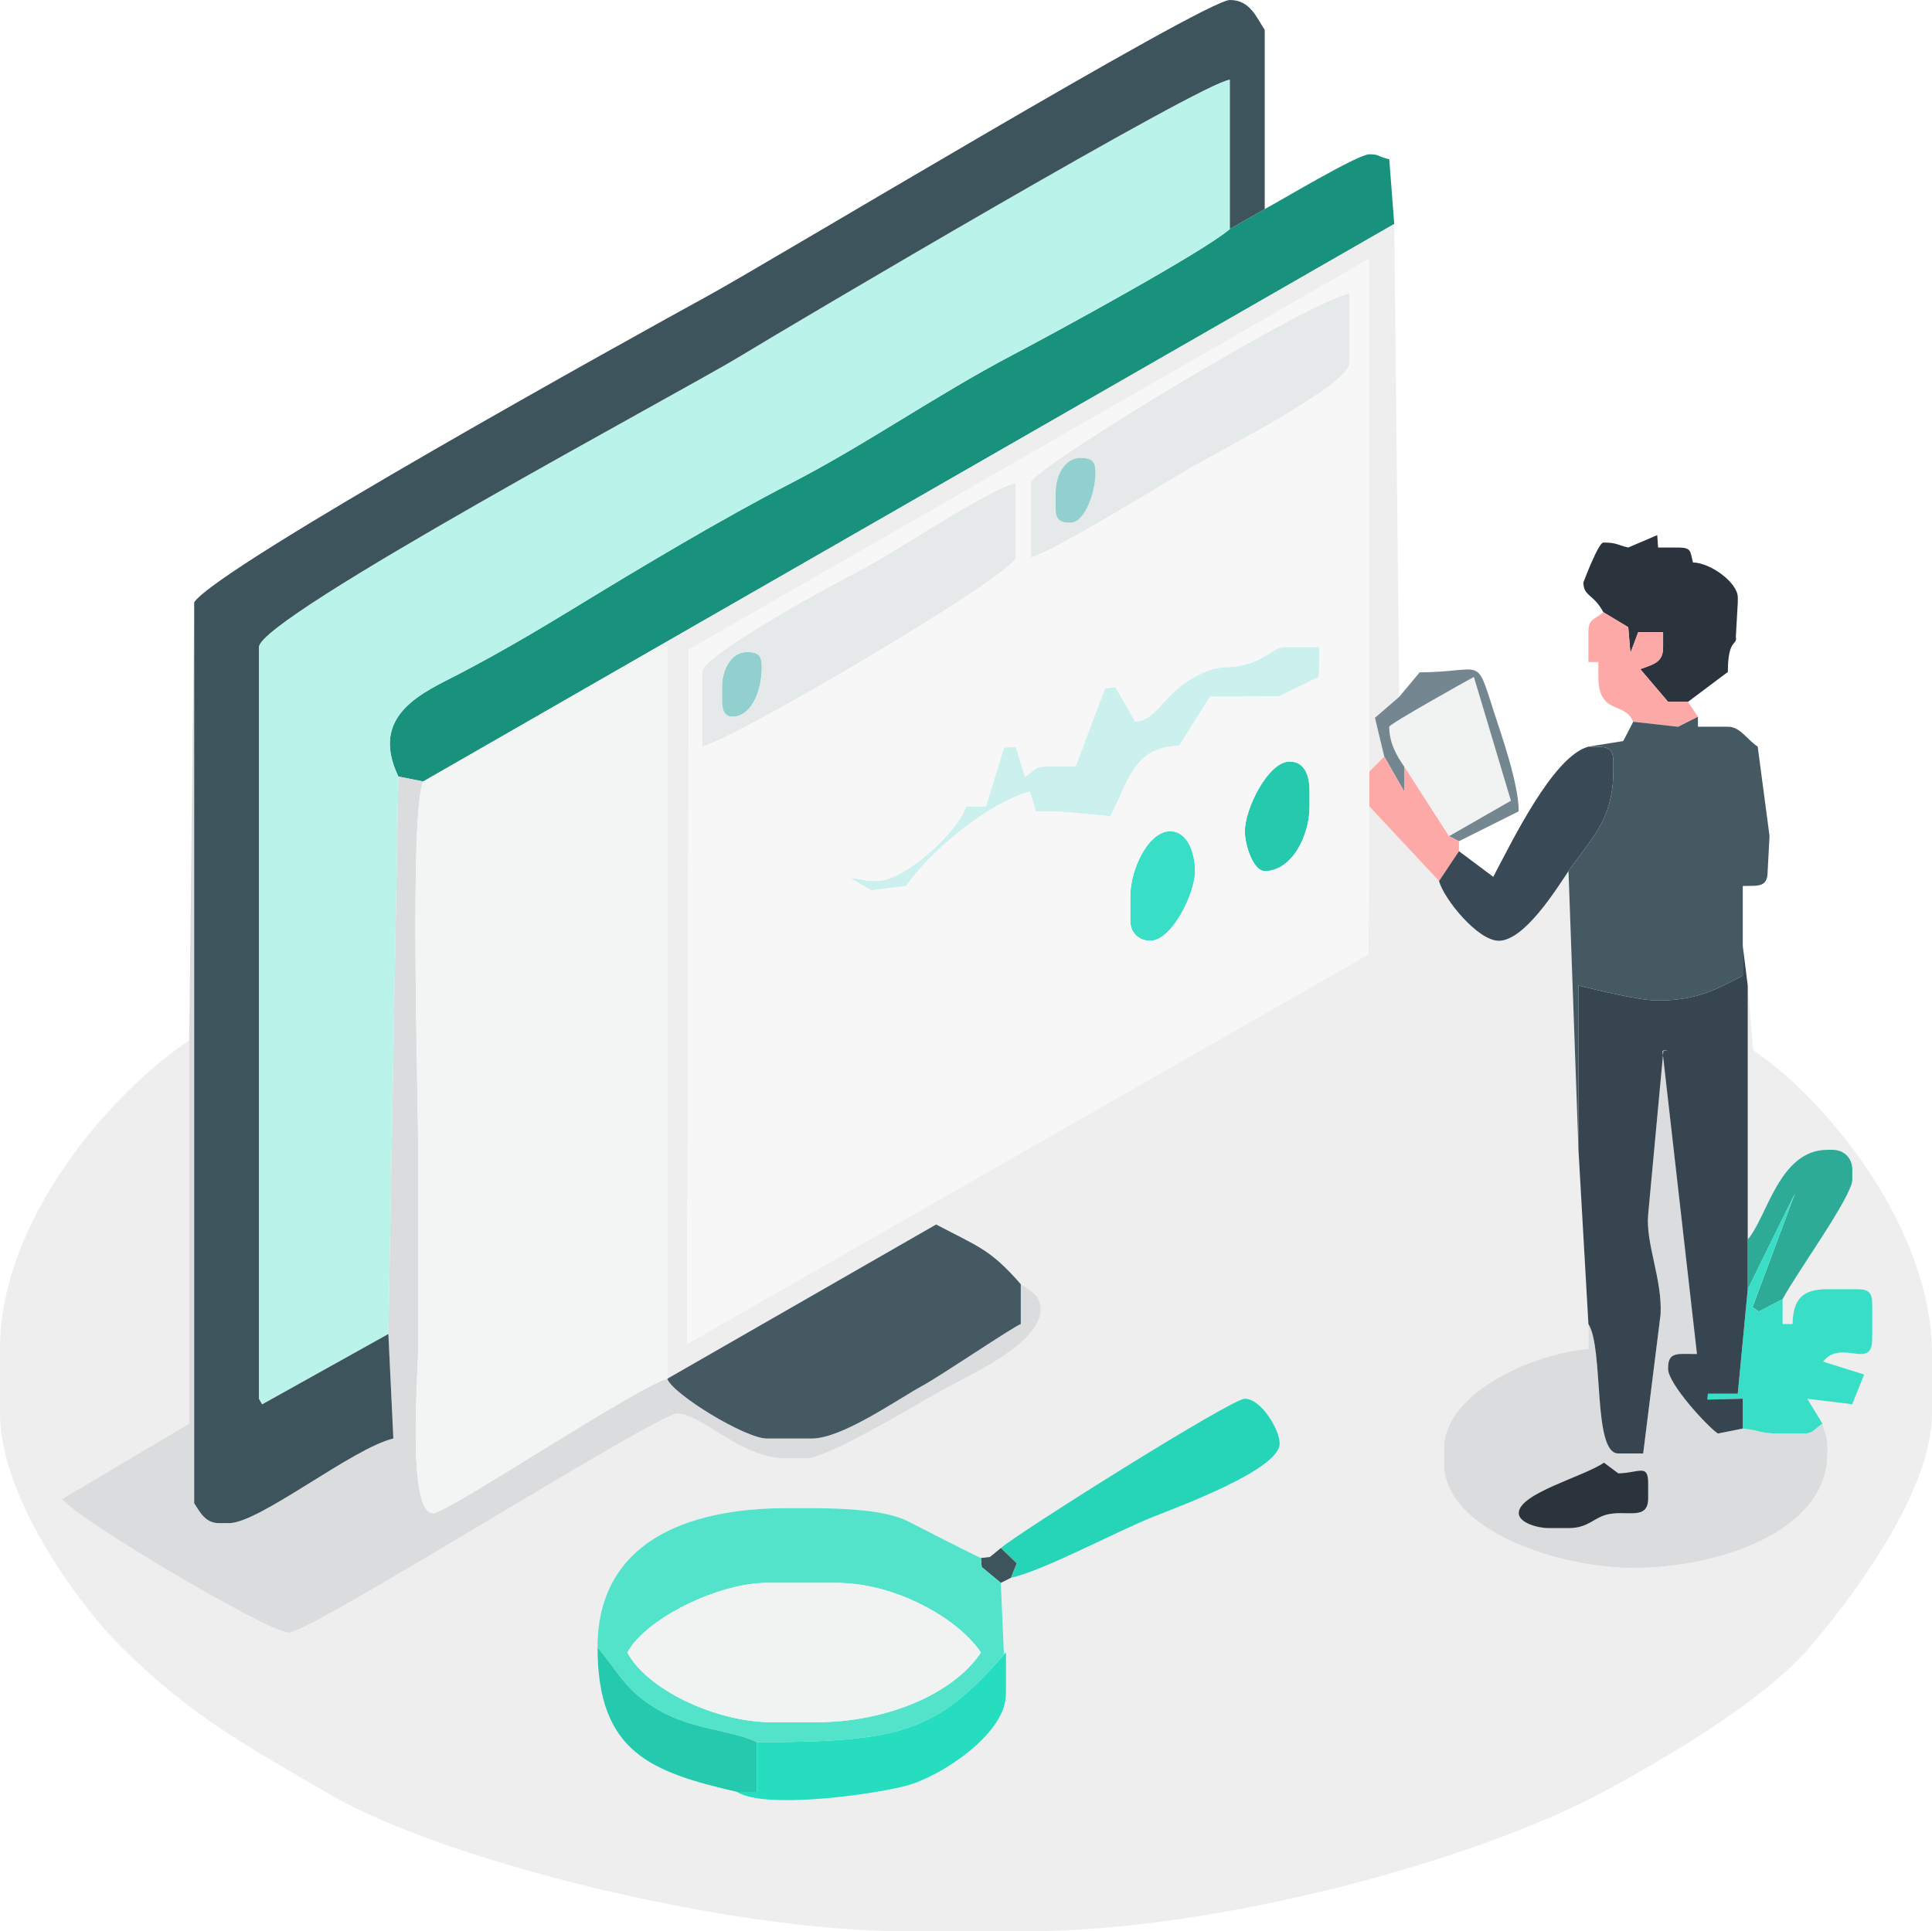 <?xml version="1.0" encoding="UTF-8"?>
<!DOCTYPE svg PUBLIC "-//W3C//DTD SVG 1.1//EN" "http://www.w3.org/Graphics/SVG/1.1/DTD/svg11.dtd">
<!-- Creator: CorelDRAW -->
<svg xmlns="http://www.w3.org/2000/svg" xml:space="preserve" width="137.08mm" height="137.046mm" style="shape-rendering:geometricPrecision; text-rendering:geometricPrecision; image-rendering:optimizeQuality; fill-rule:evenodd; clip-rule:evenodd"
viewBox="0 0 119.847 119.817"
 xmlns:xlink="http://www.w3.org/1999/xlink">
 <defs>
  <style type="text/css">
   <![CDATA[
    .fil0 {fill:#18917D}
    .fil8 {fill:#25C9AD}
    .fil20 {fill:#26D5B7}
    .fil22 {fill:#26DEBF}
    .fil4 {fill:#2B343C}
    .fil15 {fill:#2DAB96}
    .fil16 {fill:#36454F}
    .fil10 {fill:#38DFC6}
    .fil11 {fill:#394956}
    .fil18 {fill:#3E545C}
    .fil13 {fill:#455963}
    .fil21 {fill:#52E3CA}
    .fil7 {fill:#748791}
    .fil2 {fill:#92D0D0}
    .fil17 {fill:#BAF3E9}
    .fil9 {fill:#CCF0ED}
    .fil12 {fill:#DADCDD}
    .fil1 {fill:#E6E9E9}
    .fil3 {fill:#EEEEEE}
    .fil6 {fill:#F1F2F2}
    .fil19 {fill:#F3F5F4}
    .fil14 {fill:#F6F7F6}
    .fil5 {fill:#FDA9A7}
   ]]>
  </style>
 </defs>
 <g id="Layer_x0020_1">
  <g id="_179332184">
   <path id="_179366048" class="fil0" d="M78.457 12.97l-2.162 1.235c-1.635,1.421 -10.936,6.483 -13.49,7.821 -4.628,2.426 -9.129,5.575 -13.692,7.928 -4.348,2.242 -9.421,5.278 -13.716,7.904 -2.271,1.388 -4.521,2.697 -6.878,3.932 -2.165,1.135 -5.672,2.499 -3.808,6.384l1.544 0.309 14.518 -8.338 45.715 -26.249 -0.309 -4.015c-0.828,-0.198 -0.582,-0.309 -1.236,-0.309 -0.723,0 -5.511,2.881 -6.487,3.397z"/>
   <path id="_179366408" class="fil1" d="M66.41 32.425c-0.712,0 -0.927,-0.215 -0.927,-0.926l0 -0.926c0,-1.041 0.546,-2.162 1.544,-2.162 0.712,0 0.927,0.215 0.927,0.926 0,1.208 -0.667,3.088 -1.544,3.088zm-2.471 -2.47l0 4.632c1.312,-0.306 8.343,-4.644 10.092,-5.66 1.544,-0.897 9.677,-5.07 9.677,-6.384l0 -4.323c-2.012,0.167 -19.769,10.86 -19.769,11.735z"/>
   <path id="_179365952" class="fil2" d="M66.41 32.425c0.878,0 1.544,-1.88 1.544,-3.088 0,-0.711 -0.215,-0.926 -0.927,-0.926 -0.999,0 -1.544,1.121 -1.544,2.162l0 0.926c0,0.712 0.215,0.926 0.927,0.926z"/>
   <path id="_179366456" class="fil3" d="M62.703 97.892l-0.618 0.309 0.309 7.103c-0.194,2.333 -3.867,4.79 -5.994,5.434 -1.716,0.52 -8.877,1.581 -10.686,0.434 -5.294,-1.233 -8.649,-2.421 -8.649,-8.955 0,-6.459 5.409,-8.647 11.738,-8.647l1.544 0c1.969,0 4.616,0.113 5.98,0.816 0.663,0.342 4.364,2.23 4.522,2.273l0.556 -0.062 0.68 -0.556c1.105,-0.96 14.301,-9.264 15.135,-9.264 1.004,0 2.162,1.908 2.162,2.779 0,1.619 -6.197,3.887 -7.816,4.538 -2.476,0.995 -6.712,3.299 -8.863,3.8zm-21.931 -57.747l0.618 0 0 45.395 16.68 -9.573c2.594,1.372 3.353,1.523 5.251,3.706 0.527,0.353 1.235,0.672 1.235,1.544 0,2.252 -4.721,4.212 -6.491,5.245 -1.231,0.718 -6.807,4.019 -8.026,4.019l-1.236 0c-2.905,0 -5.253,-2.779 -6.795,-2.779 -1.257,0 -22.701,13.588 -24.093,13.588 -1.282,0 -13.298,-7.131 -14.057,-8.293l7.88 -4.677 0 -23.778c-4.872,3.261 -11.738,11.132 -11.738,19.146l0 4.015c0,5.098 4.776,11.731 7.49,14.437 4.265,4.253 7.67,6.107 13.024,9.213 7.039,4.085 24.607,8.465 35.703,8.465l7.413 0c11.863,0 27.782,-4.374 35.624,-8.545 4.11,-2.187 10.118,-5.75 12.934,-8.995 2.486,-2.864 7.659,-9.658 7.659,-14.577l0 -3.706c0,-7.724 -6.444,-15.707 -11.092,-18.838l-0.337 -4.014 0 15.749c1.206,-1.387 1.946,-5.559 4.942,-5.559l0.309 0c0.723,0 1.236,0.512 1.236,1.235l0 0.618c0,1.024 -3.459,5.776 -4.324,7.412l0 1.544 0.618 0c0.034,-1.543 0.602,-2.162 2.162,-2.162l1.853 0c0.712,0 0.927,0.215 0.927,0.926l0 2.162c0,1.983 -1.928,-0.04 -3.046,1.407l2.547 0.799 -0.742 1.845 -2.784 -0.339 0.937 1.538c0.161,0.693 0.309,0.71 0.309,1.544l0 0.309c0,4.896 -6.863,7.103 -12.046,7.103 -4.668,0 -11.738,-2.354 -11.738,-6.485l0 -0.926c0,-3.431 5.484,-5.887 8.958,-6.176l0 -1.544 -0.618 -10.808 -0.618 -17.293c-0.751,1.121 -2.738,4.323 -4.324,4.323 -1.311,0 -3.412,-2.601 -3.707,-3.706l-4.324 -4.632 -0.053 9.172 -42.264 24.179 0.097 -43.065 42.22 -24.255 0 31.807 0.927 -0.927 -0.577 -2.408 1.504 -1.297 -0.309 -29.337 -45.715 26.249z"/>
   <path id="_179366504" class="fil2" d="M44.788 42.615l0 0.926c0,0.505 0.185,0.926 0.618,0.926 1.269,0 1.853,-1.698 1.853,-3.088 0,-0.712 -0.215,-0.926 -0.927,-0.926 -0.999,0 -1.544,1.121 -1.544,2.162z"/>
   <path id="_179366528" class="fil4" d="M99.461 37.983l1.544 0.926 0.134 1.604 0.484 -1.295 1.544 0 0 0.926c0,0.938 -0.536,1.049 -1.418,1.368l1.727 2.029 1.236 0 2.471 -1.853c0,-2.095 0.603,-1.636 0.495,-2.165l0.122 -2.158 0 -0.309c0,-0.888 -1.661,-2.137 -2.78,-2.162 -0.184,-0.688 -0.072,-0.926 -0.927,-0.926l-1.236 0 -0.055 -0.769 -1.798 0.769c-0.693,-0.161 -0.71,-0.309 -1.544,-0.309 -0.309,0 -1.236,2.466 -1.236,2.47 0,0.885 0.627,0.704 1.236,1.853z"/>
   <path id="_179366624" class="fil5" d="M101.314 44.777l2.782 0.313 1.233 -0.621 -0.618 -0.926 -1.236 0 -1.727 -2.029c0.883,-0.319 1.418,-0.43 1.418,-1.368l0 -0.926 -1.544 0 -0.484 1.295 -0.134 -1.604 -1.544 -0.926c-0.556,0.483 -0.927,0.369 -0.927,1.235l0 1.853 0.618 0 0 0.926c0,2.382 1.642,1.491 2.162,2.779z"/>
   <path id="_179366312" class="fil1" d="M44.788 42.615c0,-1.04 0.546,-2.162 1.544,-2.162 0.712,0 0.927,0.215 0.927,0.926 0,1.39 -0.584,3.088 -1.853,3.088 -0.433,0 -0.618,-0.421 -0.618,-0.926l0 -0.926zm-1.236 -0.926l0 4.632c2.093,-0.488 19.46,-10.737 19.46,-11.735l0 -4.632c-1.938,0.517 -7.586,4.396 -9.889,5.554 -1.304,0.656 -9.571,5.136 -9.571,6.18z"/>
   <path id="_179366288" class="fil6" d="M87.106 47.556l2.78 4.323 3.841 -2.203 -2.297 -7.678c-0.471,0.249 -5.251,2.926 -5.251,3.088 0,1.034 0.486,1.837 0.927,2.47z"/>
   <path id="_179366216" class="fil7" d="M86.796 43.233l-1.504 1.297 0.577 2.408 1.236 2.162 0 -1.544c-0.44,-0.634 -0.927,-1.437 -0.927,-2.47 0,-0.162 4.78,-2.839 5.251,-3.088l2.297 7.678 -3.841 2.203 0.618 0.309 3.707 -1.853c0,-1.709 -1.064,-4.704 -1.54,-6.18 -1.152,-3.569 -0.585,-2.466 -4.604,-2.442l-1.269 1.519z"/>
   <path id="_179366744" class="fil8" d="M77.221 51.571c0,0.852 0.518,2.47 1.236,2.47 1.674,0 2.78,-2.178 2.78,-4.015l0 -0.926c0,-0.948 -0.286,-1.853 -1.235,-1.853 -1.343,0 -2.78,2.937 -2.78,4.323z"/>
   <polygon id="_179367128" class="fil5" points="84.943,47.865 84.943,50.027 89.268,54.659 90.503,52.806 90.503,52.188 89.885,51.88 87.106,47.556 87.106,49.1 85.87,46.939 "/>
   <path id="_179366984" class="fil9" d="M70.426 44.777l-1.236 -2.162 -0.656 0.108 -1.815 4.833 -1.853 0c-0.693,0 -0.678,0.244 -1.283,0.635l-0.571 -1.871 -0.731 0.058 -1.123 3.647 -1.236 0c-0.382,1.43 -3.724,4.632 -5.56,4.632 -0.834,0 -0.852,-0.147 -1.628,-0.183l1.313 0.762 2.168 -0.271c1.359,-2.029 5.007,-5.143 7.684,-5.855l0.347 1.223 1.543 0.02 3.09 0.288c1.098,-2.074 1.409,-4.323 4.258,-4.365l1.92 -3.047 4.306 -0.032 2.449 -1.202 0.041 -1.854 -2.162 0c-0.639,0 -1.192,0.75 -2.338,1.06 -1.392,0.376 -1.469,-0.04 -2.819,0.579 -2.41,1.105 -2.629,2.87 -4.11,2.994z"/>
   <path id="_179367056" class="fil10" d="M70.117 55.585l0 1.544c0,0.723 0.513,1.235 1.236,1.235 1.343,0 2.78,-2.937 2.78,-4.323 0,-1.077 -0.442,-2.47 -1.544,-2.47 -1.364,0 -2.471,2.375 -2.471,4.014z"/>
   <path id="_179367224" class="fil11" d="M90.503 52.806l-1.236 1.853c0.295,1.104 2.395,3.706 3.707,3.706 1.586,0 3.574,-3.202 4.324,-4.323 1.235,-1.844 2.78,-3.077 2.78,-6.176l0 -0.618c0,-1.027 -0.555,-0.904 -1.544,-0.926 -2.205,0.589 -4.777,5.966 -5.904,8.075l-2.127 -1.59z"/>
   <path id="_179367200" class="fil12" d="M97.299 94.804l-1.236 0c-0.714,0 -1.853,-0.345 -1.853,-0.926 0,-1.231 4.008,-2.256 5.288,-3.133l0.889 0.663c1.296,-0.029 1.853,-0.626 1.853,0.618l0 0.926c0,1.363 -1.243,0.762 -2.417,0.981 -0.959,0.179 -1.244,0.872 -2.525,0.872zm1.236 -12.661l0 1.544c-3.474,0.289 -8.958,2.745 -8.958,6.176l0 0.926c0,4.131 7.069,6.485 11.738,6.485 5.183,0 12.046,-2.206 12.046,-7.103l0 -0.309c0,-0.834 -0.147,-0.851 -0.309,-1.544 -0.558,0.373 -0.543,0.618 -1.236,0.618l-1.544 0c-1.065,0 -1.196,-0.228 -2.162,-0.309l-1.544 0.309c-0.653,-0.437 -3.089,-3.085 -3.089,-4.014 0,-0.712 0.215,-0.926 0.927,-0.926l0.865 0.007 -2.14 -18.805 0.348 -0.04 -0.287 0.002 -0.948 10.189c-0.164,1.806 0.883,4.015 0.77,6.195l-1.079 8.628 -1.544 0c-1.608,0 -0.88,-6.495 -1.853,-8.029z"/>
   <path id="_179366648" class="fil13" d="M101.314 44.777l-0.62 1.198 -2.16 0.346c0.99,0.022 1.544,-0.101 1.544,0.926l0 0.618c0,3.099 -1.545,4.332 -2.78,6.176l0.618 17.293 0 -10.191c1.168,0.272 3.7,0.926 4.942,0.926 2.407,0 3.687,-0.716 5.251,-1.544l0 -1.853 0 -3.706c0.99,-0.022 1.544,0.101 1.544,-0.926l0.116 -2.178 -0.734 -5.542c-0.692,-0.463 -1.085,-1.235 -1.853,-1.235l-1.853 0 0 -0.618 -1.233 0.621 -2.782 -0.313z"/>
   <path id="_179367104" class="fil14" d="M70.117 55.585c0,-1.639 1.107,-4.014 2.471,-4.014 1.102,0 1.544,1.394 1.544,2.47 0,1.386 -1.437,4.323 -2.78,4.323 -0.723,0 -1.236,-0.512 -1.236,-1.235l0 -1.544zm7.104 -4.014c0,-1.387 1.437,-4.323 2.78,-4.323 0.95,0 1.235,0.905 1.235,1.853l0 0.926c0,1.836 -1.106,4.015 -2.78,4.015 -0.718,0 -1.236,-1.619 -1.236,-2.47zm-6.795 -6.794c1.481,-0.123 1.7,-1.889 4.11,-2.994 1.35,-0.619 1.426,-0.202 2.819,-0.579 1.145,-0.31 1.699,-1.06 2.338,-1.06l2.162 0 -0.041 1.854 -2.449 1.202 -4.306 0.032 -1.92 3.047c-2.849,0.041 -3.16,2.291 -4.258,4.365l-3.09 -0.288 -1.543 -0.02 -0.347 -1.223c-2.677,0.713 -6.325,3.826 -7.684,5.855l-2.168 0.271 -1.313 -0.762c0.776,0.035 0.794,0.183 1.628,0.183 1.835,0 5.178,-3.202 5.56,-4.632l1.236 0 1.123 -3.647 0.731 -0.058 0.571 1.871c0.604,-0.391 0.59,-0.635 1.283,-0.635l1.853 0 1.815 -4.833 0.656 -0.108 1.236 2.162zm-26.873 -3.088c0,-1.044 8.267,-5.524 9.571,-6.18 2.303,-1.159 7.951,-5.037 9.889,-5.554l0 4.632c0,0.998 -17.366,11.247 -19.46,11.735l0 -4.632zm20.386 -11.735c0,-0.874 17.757,-11.567 19.769,-11.735l0 4.323c0,1.314 -8.133,5.487 -9.677,6.384 -1.749,1.015 -8.78,5.354 -10.092,5.66l0 -4.632zm21.004 20.072l0 -2.162 0 -31.807 -42.22 24.255 -0.097 43.065 42.264 -24.179 0.053 -9.172z"/>
   <path id="_179367872" class="fil15" d="M108.418 76.893l0 3.088 2.923 -5.929 -2.628 7.044 0.387 0.273 1.481 -0.77c0.866,-1.635 4.324,-6.387 4.324,-7.412l0 -0.618c0,-0.723 -0.513,-1.235 -1.236,-1.235l-0.309 0c-2.996,0 -3.736,4.171 -4.942,5.559z"/>
   <path id="_179367920" class="fil10" d="M108.418 79.981l-0.618 6.485 -1.853 0 -0.03 0.365 2.192 -0.056 0 1.853c0.966,0.08 1.097,0.309 2.162,0.309l1.544 0c0.693,0 0.678,-0.244 1.236,-0.618l-0.937 -1.538 2.784 0.339 0.742 -1.845 -2.547 -0.799c1.118,-1.447 3.046,0.576 3.046,-1.407l0 -2.162c0,-0.712 -0.215,-0.926 -0.927,-0.926l-1.853 0c-1.56,0 -2.128,0.619 -2.162,2.162l-0.618 0 0 -1.544 -1.481 0.77 -0.387 -0.273 2.628 -7.044 -2.923 5.929z"/>
   <path id="_179367680" class="fil16" d="M97.916 71.335l0.618 10.808c0.973,1.534 0.245,8.029 1.853,8.029l1.544 0 1.079 -8.628c0.113,-2.18 -0.934,-4.388 -0.77,-6.195l0.948 -10.189 0.287 -0.002 -0.348 0.04 2.14 18.805 -0.865 -0.007c-0.712,0 -0.927,0.215 -0.927,0.926 0,0.929 2.436,3.577 3.089,4.014l1.544 -0.309 0 -1.853 -2.192 0.056 0.03 -0.365 1.853 0 0.618 -6.485 0 -3.088 0 -15.749 -0.309 -2.47 0 1.853c-1.564,0.828 -2.844,1.544 -5.251,1.544 -1.242,0 -3.774,-0.654 -4.942,-0.926l0 10.191z"/>
   <path id="_179367656" class="fil17" d="M24.093 82.76l0.618 -34.586c-1.865,-3.885 1.643,-5.249 3.808,-6.384 2.357,-1.235 4.607,-2.544 6.878,-3.932 4.295,-2.625 9.368,-5.662 13.716,-7.904 4.564,-2.353 9.064,-5.502 13.692,-7.928 2.553,-1.339 11.855,-6.401 13.49,-7.821l0 -9.264c-1.672,0.139 -27.008,15.105 -30.394,17.17 -3.436,2.095 -29.838,16.189 -29.838,18.034l0 46.63 0.197 0.353 7.834 -4.368z"/>
   <path id="_179367608" class="fil12" d="M11.738 64.541l0 23.778 -7.88 4.677c0.759,1.162 12.775,8.293 14.057,8.293 1.391,0 22.836,-13.588 24.093,-13.588 1.542,0 3.89,2.779 6.795,2.779l1.236 0c1.219,0 6.796,-3.301 8.026,-4.019 1.77,-1.033 6.491,-2.993 6.491,-5.245 0,-0.872 -0.709,-1.191 -1.235,-1.544l0 2.471c-0.481,0.174 -4.904,3.171 -6.072,3.811 -1.65,0.903 -5.011,3.292 -6.901,3.292l-2.78 0c-1.327,0 -5.83,-2.746 -6.178,-3.706 -1.917,0.512 -13.633,8.338 -14.518,8.338 -1.648,0 -0.927,-8.547 -0.927,-10.499 0,-3.912 0,-7.823 0,-11.735 0,-3.709 -0.554,-21.362 0.309,-23.16l-1.544 -0.309 -0.618 34.586 0.309 6.485c-2.508,0.584 -8.308,5.25 -10.193,5.25l-0.618 0c-0.872,0 -1.192,-0.709 -1.544,-1.235l0 -55.894 -0.309 27.175z"/>
   <path id="_179367632" class="fil13" d="M41.391 85.54c0.347,0.959 4.85,3.706 6.178,3.706l2.78 0c1.89,0 5.251,-2.388 6.901,-3.292 1.168,-0.639 5.592,-3.637 6.072,-3.811l0 -2.471c-1.898,-2.183 -2.657,-2.334 -5.251,-3.706l-16.68 9.573z"/>
   <path id="_179331800" class="fil18" d="M12.046 37.366l0 55.894c0.353,0.527 0.672,1.235 1.544,1.235l0.618 0c1.885,0 7.685,-4.666 10.193,-5.25l-0.309 -6.485 -7.834 4.368 -0.197 -0.353 0 -46.63c0,-1.845 26.402,-15.939 29.838,-18.034 3.386,-2.065 28.722,-17.031 30.394,-17.17l0 9.264 2.162 -1.235 0 -11.117c-0.522,-0.779 -0.904,-1.853 -2.162,-1.853 -1.548,0 -28.504,16.231 -32.328,18.325 -4.486,2.457 -30.441,16.832 -31.92,19.041z"/>
   <path id="_179331368" class="fil19" d="M26.255 48.483c-0.863,1.798 -0.309,19.452 -0.309,23.16 0,3.912 0,7.823 0,11.735 0,1.953 -0.721,10.499 0.927,10.499 0.885,0 12.601,-7.826 14.518,-8.338l0 -45.395 -0.618 0 -14.518 8.338z"/>
   <path id="_179331560" class="fil4" d="M97.299 94.804c1.281,0 1.566,-0.693 2.525,-0.872 1.173,-0.219 2.417,0.382 2.417,-0.981l0 -0.926c0,-1.243 -0.557,-0.647 -1.853,-0.618l-0.889 -0.663c-1.28,0.877 -5.288,1.902 -5.288,3.133 0,0.581 1.139,0.926 1.853,0.926l1.236 0z"/>
   <path id="_179331656" class="fil20" d="M62.086 96.039l0.984 0.949 -0.367 0.904c2.152,-0.501 6.387,-2.805 8.863,-3.8 1.62,-0.651 7.816,-2.919 7.816,-4.538 0,-0.871 -1.159,-2.779 -2.162,-2.779 -0.834,0 -14.031,8.304 -15.135,9.264z"/>
   <polygon id="_179331704" class="fil18" points="60.85,96.657 60.898,97.222 62.086,98.201 62.703,97.892 63.07,96.988 62.086,96.039 61.406,96.595 "/>
   <path id="_179331944" class="fil21" d="M38.919 102.524c1.107,-2.092 5.647,-4.323 8.649,-4.323l4.324 0c3.59,0 7.507,2.157 8.958,4.323 -1.735,2.59 -5.891,4.323 -10.193,4.323l-2.78 0c-3.491,0 -7.75,-2.041 -8.958,-4.323zm-1.853 -0.309c1.388,1.596 1.658,2.651 3.822,3.899 2.046,1.179 4.528,1.233 6.062,1.969 9.028,0 11.171,-0.643 15.444,-5.559l0 2.779 -0.309 -7.103 -1.188 -0.979 -0.048 -0.565c-0.158,-0.042 -3.86,-1.931 -4.522,-2.273 -1.364,-0.703 -4.011,-0.816 -5.98,-0.816l-1.544 0c-6.329,0 -11.738,2.188 -11.738,8.647z"/>
   <path id="_179332040" class="fil6" d="M38.919 102.524c1.208,2.282 5.467,4.323 8.958,4.323l2.78 0c4.303,0 8.458,-1.733 10.193,-4.323 -1.451,-2.166 -5.367,-4.323 -8.958,-4.323l-4.324 0c-3.002,0 -7.542,2.231 -8.649,4.323z"/>
   <path id="_179331776" class="fil22" d="M46.95 108.083l0 3.088 -1.236 0c1.809,1.147 8.97,0.086 10.686,-0.434 2.126,-0.644 5.799,-3.1 5.994,-5.434l0 -2.779c-4.274,4.915 -6.416,5.559 -15.444,5.559z"/>
   <path id="_179331992" class="fil8" d="M45.715 111.171l1.236 0 0 -3.088c-1.534,-0.736 -4.016,-0.789 -6.062,-1.969 -2.164,-1.248 -2.435,-2.303 -3.822,-3.899 0,6.535 3.355,7.722 8.649,8.955z"/>
  </g>
 </g>
</svg>
